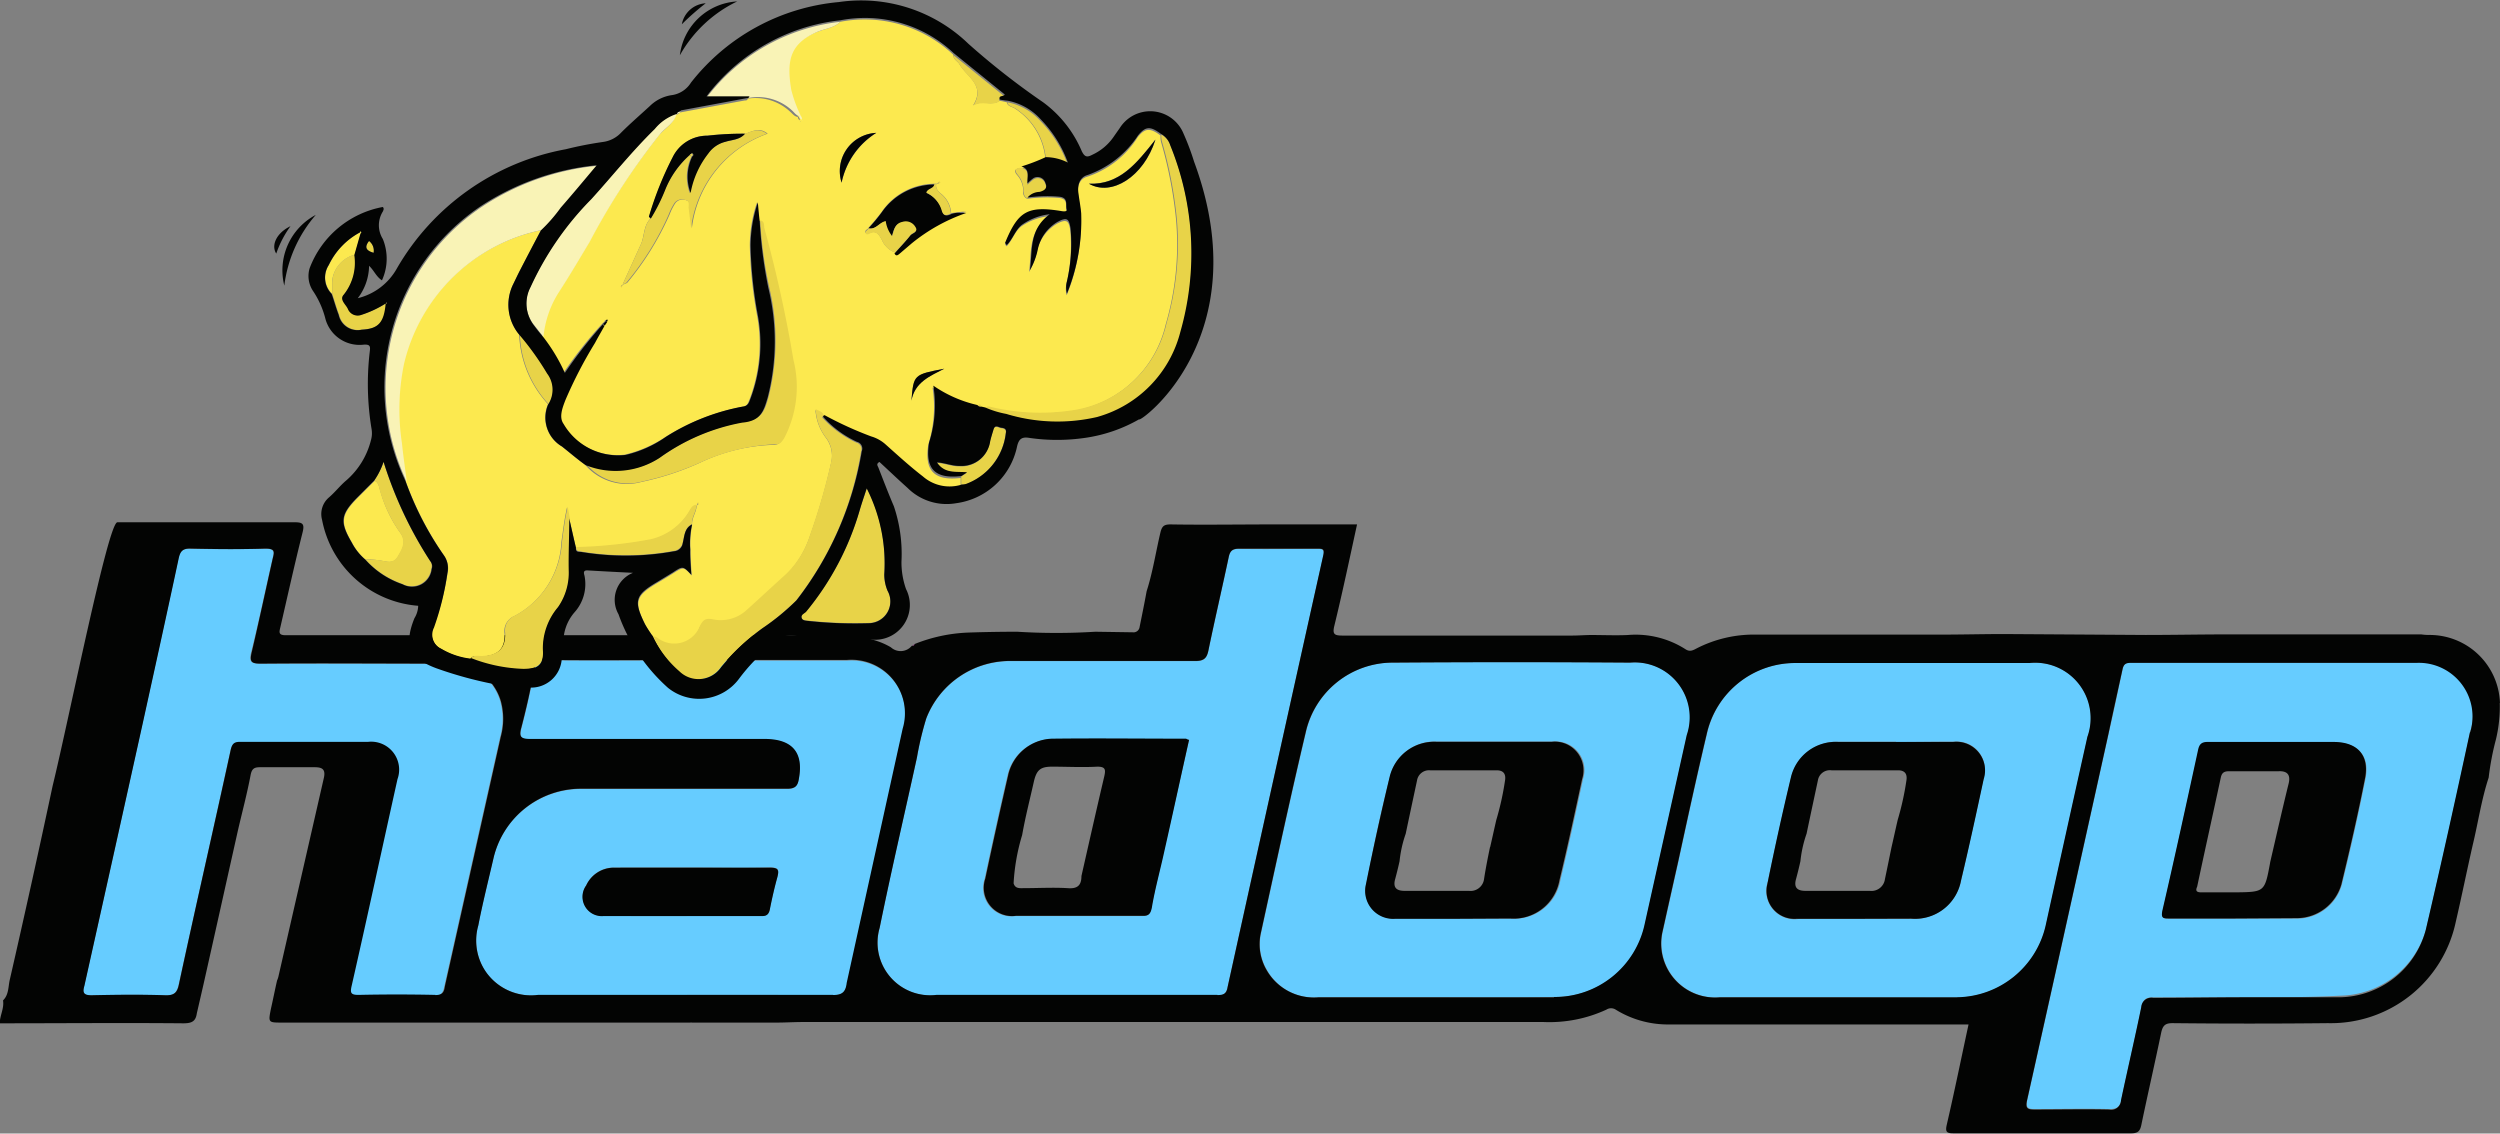 <svg id="Hadoop" xmlns="http://www.w3.org/2000/svg" width="61.755" height="28" viewBox="0 0 61.755 28">
  <rect x="0" y="0" width="61.755" height="28" fill="#808080" stroke="none"/>
  <g id="Layer_3" data-name="Layer 3" transform="translate(0 0)">
    <path id="Path_85622" data-name="Path 85622" d="M56.6,70.89h3.641a1.327,1.327,0,0,1,1.382,1.7q-.691,3.147-1.382,6.277c-.046.207-.12.292-.352.286-2.429-.014-4.859,0-7.291,0a1.409,1.409,0,0,1-1.3-.592,1.432,1.432,0,0,1-.173-1.126c.113-.553.246-1.105.373-1.651a2.227,2.227,0,0,1,2.165-1.725h5.094c.2,0,.253-.074.286-.23.12-.659-.159-.993-.838-.993H52.41c-.23,0-.274-.06-.214-.279.12-.461.23-.94.313-1.412.032-.193.113-.26.313-.26ZM56.431,76H54.487a.746.746,0,0,0-.691.44.478.478,0,0,0,.426.753c1.306.014,2.609,0,3.915,0a.168.168,0,0,0,.193-.166c.053-.267.113-.539.187-.8.053-.18.021-.23-.187-.23C57.7,76.016,57.062,76,56.431,76Z" transform="translate(-39.314 -54.57)" fill="#6cf"/>
    <path id="Path_85623" data-name="Path 85623" d="M222.878,79.352h-2.344c-.187,0-.253.053-.292.23-.159.771-.339,1.538-.5,2.3-.039.18-.106.23-.292.23-.613-.014-1.232,0-1.842,0-.18,0-.23-.032-.187-.23q1.009-4.523,2.01-9.048c.12-.525.23-1.052.345-1.584.028-.134.081-.173.214-.173h7.063a1.3,1.3,0,0,1,1.313,1.69q-.518,2.446-1.092,4.886a2.236,2.236,0,0,1-2.123,1.658C224.389,79.352,223.629,79.352,222.878,79.352Zm-.345-1.944h1.545a1.151,1.151,0,0,0,1.112-.838c.214-.873.412-1.743.585-2.623.113-.566-.193-.891-.771-.891h-3.088c-.159,0-.23.039-.267.2-.29,1.308-.583,2.641-.882,3.952-.046.193.021.2.173.2Z" transform="translate(-167.342 -54.716)" fill="#6cf"/>
    <path id="Path_85624" data-name="Path 85624" d="M99.062,69.906h-3.4a1.305,1.305,0,0,1-1.4-1.658c.279-1.4.613-2.809.921-4.207a7.573,7.573,0,0,1,.23-.965,2.22,2.22,0,0,1,2.123-1.419h4.52c.207,0,.286-.06.327-.26.159-.771.339-1.538.5-2.3.032-.159.088-.214.26-.214.64.014,1.278,0,1.923,0,.134,0,.187.014.152.173q-1.188,5.322-2.363,10.653c-.039.173-.106.207-.267.207C101.425,69.9,100.239,69.906,99.062,69.906ZM101.9,63.6a.742.742,0,0,0-.088-.021H98.494a1.151,1.151,0,0,0-1.078.921q-.29,1.257-.56,2.533a.7.7,0,0,0,.76.921h3.123c.159,0,.214-.053.23-.2.092-.461.207-.921.306-1.382.216-.921.421-1.845.629-2.77Z" transform="translate(-72.532 -45.325)" fill="#6cf"/>
    <path id="Path_85625" data-name="Path 85625" d="M139.51,79.332h-2.915a1.334,1.334,0,0,1-1.278-.672,1.244,1.244,0,0,1-.152-.891c.366-1.672.725-3.341,1.119-5.006a2.2,2.2,0,0,1,2.144-1.7q2.936-.021,5.865,0a1.357,1.357,0,0,1,1.4,1.792l-1.039,4.668a2.257,2.257,0,0,1-2.236,1.8C141.44,79.344,140.475,79.332,139.51,79.332Zm.447-1.944h1.382a1.151,1.151,0,0,0,1.225-.951c.2-.831.38-1.665.56-2.5a.709.709,0,0,0-.753-.921h-2.853a1.133,1.133,0,0,0-1.165.866c-.23.88-.412,1.764-.585,2.65a.691.691,0,0,0,.725.852Z" transform="translate(-104.019 -54.697)" fill="#6cf"/>
    <path id="Path_85626" data-name="Path 85626" d="M182.584,79.381h-2.915a1.335,1.335,0,0,1-1.412-1.637c.127-.566.253-1.131.38-1.7.23-1.059.461-2.123.712-3.182a2.229,2.229,0,0,1,2.211-1.739h5.757a1.37,1.37,0,0,1,1.432,1.824q-.518,2.335-1.032,4.668a2.282,2.282,0,0,1-2.178,1.771C184.546,79.393,183.567,79.381,182.584,79.381Zm1.432-6.312H182.6a1.163,1.163,0,0,0-1.186.921c-.2.838-.387,1.679-.566,2.533a.7.7,0,0,0,.778.921h2.842a1.177,1.177,0,0,0,1.151-.921c.193-.859.387-1.718.566-2.577a.691.691,0,0,0-.712-.88c-.479,0-.972.009-1.458.009Z" transform="translate(-137.18 -54.746)" fill="#6cf"/>
    <path id="Path_85627" data-name="Path 85627" d="M14.4,63.654H12.8c-.14,0-.193.039-.23.187-.421,1.93-.859,3.855-1.28,5.785-.046.2-.106.286-.334.279-.606-.021-1.211-.014-1.824,0-.193,0-.23-.06-.18-.23.486-2.158.965-4.306,1.437-6.464.3-1.366.6-2.722.891-4.087.039-.187.1-.26.3-.253.613.014,1.232.014,1.842,0,.23,0,.23.067.187.23-.18.778-.339,1.557-.532,2.33-.06.23,0,.279.23.279h4.541a1.3,1.3,0,0,1,1.382.921,1.665,1.665,0,0,1,0,.887l-1.382,6.171c-.032.159-.088.23-.253.23-.633,0-1.264-.014-1.9,0-.193,0-.207-.053-.166-.23q.569-2.547,1.131-5.105a.691.691,0,0,0-.725-.921Z" transform="translate(-6.874 -45.316)" fill="#6cf"/>
    <path id="Path_85628" data-name="Path 85628" d="M65.212,93.09h1.9c.207,0,.23.053.187.23-.074.267-.134.532-.187.8-.028.113-.067.166-.193.166H63a.477.477,0,0,1-.426-.755.753.753,0,0,1,.691-.44Z" transform="translate(-48.095 -71.657)" fill="#030403"/>
    <path id="Path_85629" data-name="Path 85629" d="M233.7,83.969h-1.6c-.152,0-.214,0-.173-.2.306-1.317.592-2.637.88-3.961.032-.159.1-.207.267-.2h3.088c.58,0,.88.327.771.891-.173.88-.373,1.75-.585,2.623a1.151,1.151,0,0,1-1.112.838Zm.887-1.382c.152-.652.3-1.313.461-1.964.046-.207-.039-.3-.246-.292h-1.225c-.12,0-.18.032-.207.152-.193.9-.394,1.8-.585,2.7-.053.113,0,.14.106.14h.845c.718-.009.718-.009.852-.735Z" transform="translate(-178.511 -61.28)" fill="#030403"/>
    <path id="Path_85630" data-name="Path 85630" d="M110.644,79.269c-.207.921-.405,1.842-.613,2.763-.1.461-.23.921-.306,1.382-.032.152-.081.207-.23.2h-3.123a.7.7,0,0,1-.76-.921q.269-1.268.56-2.533a1.151,1.151,0,0,1,1.078-.921c1.105-.014,2.211,0,3.323,0A.15.15,0,0,0,110.644,79.269Zm-4.334,3.542c.039.14.159.12.26.12.359,0,.712-.021,1.071,0,.246.021.345-.067.345-.3.187-.824.373-1.651.566-2.471.032-.152.032-.23-.173-.23-.373.021-.746,0-1.119,0-.286,0-.38.081-.447.359-.1.447-.214.887-.292,1.331A5.037,5.037,0,0,0,106.31,82.811Z" transform="translate(-81.272 -60.992)" fill="#030403"/>
    <path id="Path_85631" data-name="Path 85631" d="M148.651,83.972H147.18a.691.691,0,0,1-.725-.852q.269-1.33.585-2.651A1.133,1.133,0,0,1,148.2,79.6h2.842a.709.709,0,0,1,.753.921c-.18.831-.359,1.672-.56,2.5a1.151,1.151,0,0,1-1.22.944Zm.873-1.771c.053-.23.1-.447.152-.672a6.949,6.949,0,0,0,.214-.965c.028-.159-.028-.26-.207-.26h-1.644a.3.3,0,0,0-.322.253c-.092.433-.187.873-.279,1.313a2.951,2.951,0,0,0-.152.679c-.032.147-.067.286-.106.433-.06.207.014.3.23.3H149a.336.336,0,0,0,.373-.292c.041-.267.094-.532.147-.788Z" transform="translate(-112.714 -61.276)" fill="#030403"/>
    <path id="Path_85632" data-name="Path 85632" d="M191.711,83.972H190.24a.691.691,0,0,1-.725-.852q.269-1.33.585-2.651a1.133,1.133,0,0,1,1.165-.866h2.842a.709.709,0,0,1,.753.921c-.18.831-.359,1.672-.56,2.5a1.151,1.151,0,0,1-1.234.944Zm.873-1.771c.053-.23.1-.447.152-.672a6.948,6.948,0,0,0,.214-.965c.028-.159-.028-.26-.207-.26H191.1a.3.3,0,0,0-.336.253c-.092.433-.187.873-.279,1.313a2.953,2.953,0,0,0-.152.679c-.032.147-.067.286-.106.433-.06.207.014.3.23.3h1.591a.336.336,0,0,0,.373-.292C192.478,82.722,192.531,82.457,192.584,82.2Z" transform="translate(-145.859 -61.276)" fill="#030403"/>
    <path id="Path_85633" data-name="Path 85633" d="M19.243,62.593a1.314,1.314,0,0,0-1.382-.921H13.321c-.23,0-.292-.032-.23-.279.187-.771.352-1.557.532-2.33.039-.173.032-.246-.187-.23-.613.021-1.232.014-1.842,0-.2,0-.26.067-.3.253C11,60.452,10.7,61.808,10.4,63.174q-.725,3.24-1.455,6.468c-.039.173-.014.23.18.23.606-.014,1.211-.021,1.824,0,.23,0,.292-.081.334-.279.426-1.927.87-3.853,1.3-5.782.032-.147.088-.187.23-.187h3.162a.691.691,0,0,1,.725.921c-.382,1.693-.751,3.4-1.135,5.1-.039.173-.028.23.166.23q.949-.021,1.9,0c.166,0,.23-.06.253-.23q.679-3.086,1.382-6.171A1.665,1.665,0,0,0,19.243,62.593Z" transform="translate(-6.875 -45.287)" fill="none"/>
    <path id="Path_85634" data-name="Path 85634" d="M144.259,71.115q-2.936-.021-5.865,0a2.206,2.206,0,0,0-2.144,1.7c-.394,1.665-.753,3.334-1.119,5.006a1.276,1.276,0,0,0,.152.891,1.359,1.359,0,0,0,1.278.672h5.819a2.275,2.275,0,0,0,2.236-1.8l1.039-4.668A1.36,1.36,0,0,0,144.259,71.115Z" transform="translate(-103.995 -54.735)" fill="none"/>
    <path id="Path_85635" data-name="Path 85635" d="M188.724,72.973a1.374,1.374,0,0,0-1.432-1.824h-5.757a2.241,2.241,0,0,0-2.211,1.739c-.258,1.057-.488,2.123-.718,3.18-.127.566-.253,1.131-.38,1.7a1.332,1.332,0,0,0,1.412,1.637c.986.007,1.95,0,2.922,0H185.5a2.277,2.277,0,0,0,2.19-1.771C188.047,76.082,188.376,74.525,188.724,72.973Z" transform="translate(-137.155 -54.769)" fill="none"/>
    <path id="Path_85636" data-name="Path 85636" d="M227.047,71.209c-2.356-.014-4.707,0-7.063,0-.134,0-.187.032-.214.173-.106.525-.23,1.052-.345,1.584q-1,4.523-2.01,9.048c-.039.193,0,.23.187.23.613,0,1.232-.014,1.842,0a.242.242,0,0,0,.292-.23c.159-.771.339-1.538.5-2.3a.249.249,0,0,1,.292-.23c.778,0,1.557-.014,2.344-.014h2.271a2.236,2.236,0,0,0,2.123-1.658c.38-1.623.739-3.256,1.092-4.887A1.309,1.309,0,0,0,227.047,71.209Z" transform="translate(-167.338 -54.811)" fill="none"/>
    <path id="Path_85637" data-name="Path 85637" d="M60.275,70.89h-7.4c-.2,0-.274.067-.313.26-.076.456-.193.937-.306,1.4-.06.23-.028.279.214.279h5.791c.679,0,.958.334.838.992-.028.173-.088.246-.286.246-1.7-.014-3.394,0-5.094,0A2.22,2.22,0,0,0,51.555,75.8c-.127.553-.267,1.1-.373,1.651a1.352,1.352,0,0,0,1.471,1.718h7.291c.23,0,.313-.081.352-.286q.691-3.147,1.382-6.277A1.349,1.349,0,0,0,60.275,70.89Z" transform="translate(-39.359 -54.57)" fill="none"/>
    <path id="Path_85638" data-name="Path 85638" d="M105.1,58.855h-1.923c-.166,0-.23.053-.26.214-.159.771-.339,1.538-.5,2.3-.039.2-.12.26-.327.26-1.5-.014-3.01,0-4.52,0a2.218,2.218,0,0,0-2.123,1.419,7.865,7.865,0,0,0-.23.965c-.313,1.4-.64,2.8-.921,4.207a1.3,1.3,0,0,0,1.4,1.658h6.943c.152,0,.23-.032.267-.207q1.156-5.315,2.349-10.646C105.289,58.862,105.236,58.849,105.1,58.855Z" transform="translate(-72.548 -45.305)" fill="none"/>
    <path id="Path_85639" data-name="Path 85639" d="M61.754,60.5a1.738,1.738,0,0,0-1.771-1.683,1.513,1.513,0,0,1-.173-.014H54.995c-.666,0-1.324.014-1.99.014l-3.5-.023c-.514,0-1.032.014-1.545.014H43.377a3.1,3.1,0,0,0-1.467.341c-.088.046-.166.092-.274.021a2.284,2.284,0,0,0-1.425-.352c-.3.014-.6,0-.9,0-.159,0-.313.014-.472.014H33.162c-.2,0-.253-.032-.2-.246.2-.82.373-1.644.56-2.5H31.449c-.845,0-1.69.014-2.533,0-.159,0-.214.039-.253.207-.113.479-.187.972-.339,1.444-.053.292-.113.585-.173.88a.152.152,0,0,1-.173.134l-.921-.014a15.569,15.569,0,0,1-1.93,0q-.61,0-1.218.021a3.938,3.938,0,0,0-1.324.286c0,.032-.028.039-.06.039a.357.357,0,0,1-.518.039,1.693,1.693,0,0,0-.334-.152,2.946,2.946,0,0,0-1.151-.147H7.053c-.187,0-.152-.088-.127-.2.18-.778.352-1.557.546-2.33.06-.23,0-.26-.207-.26H2.9c-.23,0-1.2,4.88-1.6,6.512q-.511,2.4-1.059,4.792c-.039.166-.021.366-.166.507.032.2-.081.373-.081.566,1.511,0,3.024-.014,4.534,0,.207,0,.306-.046.334-.246l.159-.691c.286-1.271.566-2.533.852-3.809.106-.461.23-.921.32-1.4.032-.147.092-.18.23-.18H7.774c.187,0,.267.053.23.246L6.876,67.261a.523.523,0,0,1-.032.092c-.053.23-.1.472-.152.7-.067.339-.067.339.279.339H17.052a.085.085,0,0,1,.039,0h2.093c.214,0,.433-.014.645-.014h18.3a3.356,3.356,0,0,0,1.552-.306.212.212,0,0,1,.23,0,2.448,2.448,0,0,0,1.253.366h7.463c-.173.8-.345,1.644-.539,2.482-.039.173,0,.207.166.207h4.394c.159,0,.214-.053.246-.2.159-.765.334-1.524.493-2.291.039-.173.1-.23.279-.23,1.278.014,2.563.014,3.841,0a3.155,3.155,0,0,0,3.155-2.5c.147-.633.274-1.264.419-1.9.134-.553.214-1.119.394-1.665a6.753,6.753,0,0,1,.18-.946,3.454,3.454,0,0,0,.094-.9Zm-51,7.208q-.949-.021-1.9,0c-.193,0-.207-.053-.166-.23.385-1.693.753-3.4,1.131-5.1a.691.691,0,0,0-.725-.921H5.932c-.14,0-.193.039-.23.187-.421,1.939-.866,3.864-1.28,5.794-.039.2-.106.286-.334.279-.613-.021-1.218-.014-1.824,0-.193,0-.23-.06-.18-.23q.718-3.224,1.437-6.464c.3-1.366.6-2.722.891-4.087.039-.187.1-.26.3-.253.613.014,1.232.021,1.842,0,.23,0,.23.067.187.23-.175.781-.343,1.566-.523,2.333-.06.246,0,.279.23.279,1.511-.014,3.028,0,4.541,0a1.3,1.3,0,0,1,1.382.921,1.665,1.665,0,0,1,0,.884L10.989,67.5C10.97,67.652,10.917,67.712,10.752,67.712Zm9.826,0H13.287a1.352,1.352,0,0,1-1.471-1.718c.106-.553.246-1.1.373-1.651a2.22,2.22,0,0,1,2.165-1.725h5.094c.2,0,.26-.074.286-.246.12-.649-.159-.983-.85-.983H13.091c-.23,0-.274-.06-.214-.279.12-.461.23-.94.313-1.412.039-.193.113-.26.313-.26,1.257.014,2.51,0,3.767,0h3.645a1.322,1.322,0,0,1,1.382,1.7q-.691,3.136-1.382,6.277c-.025.221-.106.3-.339.3Zm9.494,0H23.129a1.3,1.3,0,0,1-1.4-1.658c.286-1.4.613-2.8.921-4.207a7.865,7.865,0,0,1,.23-.965,2.218,2.218,0,0,1,2.123-1.419h4.52c.207,0,.286-.06.327-.26.159-.771.339-1.538.5-2.3.032-.159.092-.214.26-.214h1.923c.14,0,.193,0,.152.173Q31.5,62.181,30.325,67.512C30.3,67.68,30.224,67.712,30.072,67.712Zm8.315.06H32.568A1.346,1.346,0,0,1,31.29,67.1a1.276,1.276,0,0,1-.152-.891c.366-1.672.725-3.341,1.119-5.006A2.206,2.206,0,0,1,34.4,59.5q2.936-.021,5.865,0a1.357,1.357,0,0,1,1.4,1.792l-1.039,4.668a2.275,2.275,0,0,1-2.241,1.8Zm9.96,0H42.482a1.332,1.332,0,0,1-1.412-1.637c.127-.573.253-1.138.38-1.7.23-1.059.461-2.123.712-3.182a2.241,2.241,0,0,1,2.211-1.739h5.757a1.37,1.37,0,0,1,1.432,1.824Q51.043,63.661,50.53,66a2.277,2.277,0,0,1-2.185,1.766ZM61.012,61.22c-.352,1.63-.712,3.263-1.092,4.887a2.236,2.236,0,0,1-2.121,1.66H55.529c-.76,0-1.564.014-2.344.014a.249.249,0,0,0-.292.23c-.159.771-.338,1.538-.5,2.3a.242.242,0,0,1-.292.23c-.613-.014-1.232,0-1.842,0-.18,0-.23-.032-.187-.23q1.009-4.523,2.01-9.048c.113-.532.23-1.059.345-1.584.028-.14.081-.173.214-.173H59.7a1.327,1.327,0,0,1,1.319,1.713Z" transform="translate(0 -43.132)" fill="#030403"/>
    <path id="Path_85640" data-name="Path 85640" d="M30.394,24.818a1.55,1.55,0,0,1,.778-1.748A3.275,3.275,0,0,0,30.394,24.818Z" transform="translate(-23.371 -17.762)" fill="#030403"/>
    <path id="Path_85641" data-name="Path 85641" d="M72.93,1.5A1.514,1.514,0,0,1,74.346.17,3.224,3.224,0,0,0,72.93,1.5Z" transform="translate(-56.136 -0.135)" fill="#030403"/>
    <path id="Path_85642" data-name="Path 85642" d="M73.14.888a.636.636,0,0,1,.59-.518,6.217,6.217,0,0,0-.59.518Z" transform="translate(-56.297 -0.289)" fill="#030403"/>
    <path id="Path_85643" data-name="Path 85643" d="M29.819,24.28a2.547,2.547,0,0,0-.352.677C29.335,24.752,29.473,24.446,29.819,24.28Z" transform="translate(-22.643 -18.693)" fill="#030403"/>
    <path id="Path_85644" data-name="Path 85644" d="M97.92,69.1a.046.046,0,0,1-.06.039A.313.313,0,0,0,97.92,69.1Z" transform="translate(-75.325 -53.192)" fill="#882a7a"/>
    <path id="Path_85645" data-name="Path 85645" d="M53.658,2.157a3.189,3.189,0,0,1,2.791.811c0,.12.106.159.152.23.173.313.659.518.339,1.022.212-.145.461.028.652-.113a1.683,1.683,0,0,1,.182.039c.021.1.12.106.187.145a1.665,1.665,0,0,1,.765,1.255,3.411,3.411,0,0,1-.6.23c-.14,0-.2.053-.092.173a.6.6,0,0,1,.145.4.166.166,0,0,0,.1.18,3.5,3.5,0,0,1,.79-.021c.23.028.145.2.18.318.014.053-.074.046-.12.039-.843-.14-1.075,0-1.4.778,0,0,0,.014.039.06.145-.152.2-.373.373-.5a1.508,1.508,0,0,1,.67-.246c-.525.385-.419.921-.49,1.382a1.564,1.564,0,0,0,.2-.532,1.052,1.052,0,0,1,.5-.668c.23-.113.279-.074.318.159a4.12,4.12,0,0,1-.087,1.308.58.58,0,0,0,0,.306,4.767,4.767,0,0,0,.352-1.98c-.014-.166-.046-.325-.067-.49-.028-.212.021-.405.23-.461a2.342,2.342,0,0,0,1.241-.976c.187-.23.306-.23.564-.039a.479.479,0,0,0,.021.193,10.64,10.64,0,0,1,.359,1.868,7,7,0,0,1-.253,2.6,2.807,2.807,0,0,1-2.266,2.139,5.547,5.547,0,0,1-2.04-.067c-.067-.014-.127-.046-.173.032l-.092-.021c-.014-.067-.032-.113-.1-.039a3.18,3.18,0,0,1-1.089-.479,3.12,3.12,0,0,1-.106,1.409c-.1.652.152.9.8.824v.2a.981.981,0,0,1-.956-.193c-.318-.246-.624-.525-.921-.79a.889.889,0,0,0-.359-.2,8.145,8.145,0,0,1-1.151-.525c-.021-.106-.113-.113-.2-.166a1.283,1.283,0,0,0,.265.691.746.746,0,0,1,.127.592,14.808,14.808,0,0,1-.532,1.842,2.508,2.508,0,0,1-.592.963c-.325.292-.645.592-.969.884a.921.921,0,0,1-.843.23c-.187-.032-.23.028-.313.166a.672.672,0,0,1-1.057.286.765.765,0,0,0-.1-.058c-.06-.1-.134-.187-.187-.292-.286-.578-.246-.718.306-1.043q.189-.111.378-.23c.26-.166.26-.166.461.053-.014-.23-.032-.426-.028-.624A2.425,2.425,0,0,1,50,14.587c-.014-.173.106-.313.113-.479.021-.021.067-.028.021-.067a.357.357,0,0,1-.021.067c-.088,0-.127.067-.166.127a1.476,1.476,0,0,1-.976.723,11.452,11.452,0,0,1-1.842.193c-.053-.23-.106-.479-.166-.723-.021-.092-.032-.187-.053-.279-.067.292-.1.578-.14.857a2.183,2.183,0,0,1-1.151,1.826.4.4,0,0,0-.253.438c.014.373-.159.539-.539.564-.1,0-.23-.039-.306.053a1.875,1.875,0,0,1-.723-.246.391.391,0,0,1-.187-.532,6.894,6.894,0,0,0,.348-1.329.541.541,0,0,0-.087-.438,8.059,8.059,0,0,1-.944-1.826c-.039-.318-.088-.638-.12-.956a5.757,5.757,0,0,1,.058-1.967,4.419,4.419,0,0,1,3.4-3.288c-.173.325-.339.652-.511.976-.06.12-.113.23-.173.352a1.151,1.151,0,0,0,.145,1.248,2.683,2.683,0,0,0,.712,1.72.826.826,0,0,0,.339,1.043c.193.152.378.313.585.461a1.35,1.35,0,0,0,1.382.419,6.908,6.908,0,0,0,1.455-.479,4.511,4.511,0,0,1,1.815-.438c.12,0,.166-.06.23-.152a2.7,2.7,0,0,0,.23-1.927,30.258,30.258,0,0,0-.718-3.254c-.021-.067.014-.18-.106-.2-.014-.152-.028-.306-.046-.461a3.326,3.326,0,0,0-.18,1.075,10.613,10.613,0,0,0,.18,1.727,3.856,3.856,0,0,1-.18,2.052c-.039.088-.053.187-.187.2a5.466,5.466,0,0,0-1.907.751,3.026,3.026,0,0,1-1,.431,1.572,1.572,0,0,1-1.534-.765c-.127-.173-.028-.405.046-.592a9.442,9.442,0,0,1,.73-1.409c.081-.14.152-.272.23-.412l.06-.088.021-.053c-.028-.014-.039,0-.046.028a.757.757,0,0,0-.074.074,10.344,10.344,0,0,0-.944,1.2,3.933,3.933,0,0,0-.525-.877,2.372,2.372,0,0,1,.373-1.089c.281-.41.511-.827.771-1.246A16.83,16.83,0,0,1,49.2,4.934c.14-.152.345-.26.391-.49h0a.09.09,0,0,0,.1-.046L51.3,4.1c.032,0,.067,0,.074-.046a1.257,1.257,0,0,1,1.057.332c.053.046.1.113.18.12a.113.113,0,0,0,.06.092v.021a.021.021,0,0,1,.014,0,.092.092,0,0,0-.028-.021.111.111,0,0,0-.039-.106,4.439,4.439,0,0,1-.23-.631c-.12-.723-.032-1.135.631-1.428C53.271,2.323,53.5,2.316,53.658,2.157Zm2.39,4H56a1.591,1.591,0,0,0-1.315.691,4.629,4.629,0,0,1-.325.391c-.014.046-.092.053-.081.113a.055.055,0,0,0,.081.032c.193-.1.26.032.332.166a.553.553,0,0,0,.315.3c.032.092.088.046.134,0l.279-.246a4.145,4.145,0,0,1,1.349-.751.562.562,0,0,0-.14,0l-.23.028a.665.665,0,0,0-.23-.461c-.081-.067-.159-.134-.14-.253a.334.334,0,0,0,.088-.032L56.1,6.109Zm-7.074.857c-.173.173-.152.419-.23.617l-.461,1.016c-.021.021-.067.028-.021.067a.356.356,0,0,1,.021-.067A.29.29,0,0,0,48.4,8.6a7.185,7.185,0,0,0,1.043-1.681,1.447,1.447,0,0,1,.145-.286.23.23,0,0,1,.272-.067c.1.028.067.12.074.187l.06.5a2.833,2.833,0,0,1,1.872-2.333c-.2-.166-.373-.06-.546,0a8.751,8.751,0,0,0-.937.046.965.965,0,0,0-.857.532,8.386,8.386,0,0,0-.585,1.462C48.928,6.979,48.96,7.007,48.974,7.018Zm12.47-1.95c-.461.585-.884,1.117-1.642,1.089C60.352,6.482,61.156,5.989,61.444,5.068ZM54.549,4.9a.944.944,0,0,0-.857,1.23,1.937,1.937,0,0,1,.857-1.23Zm.868,6.616c.088-.461.461-.61.811-.79C55.47,10.878,55.47,10.878,55.417,11.516Z" transform="translate(-32.903 -1.618)" fill="#fce94f"/>
    <path id="Path_85646" data-name="Path 85646" d="M45.262,19.364a4.411,4.411,0,0,0-3.4,3.3,5.584,5.584,0,0,0-.053,1.967c.032.318.081.638.12.956a5.4,5.4,0,0,1,1.842-6.789,6.267,6.267,0,0,1,2.876-1.022c-.318.378-.6.718-.891,1.05A4.346,4.346,0,0,1,45.262,19.364Z" transform="translate(-31.88 -13.682)" fill="#f9f3b6"/>
    <path id="Path_85647" data-name="Path 85647" d="M70,49.513a.564.564,0,0,1,.113.039.679.679,0,0,0,1.057-.286c.074-.14.127-.2.313-.166a.942.942,0,0,0,.843-.23c.325-.292.645-.592.969-.884a2.275,2.275,0,0,0,.592-.963,16.052,16.052,0,0,0,.532-1.842.707.707,0,0,0-.129-.56,1.234,1.234,0,0,1-.26-.712c.092.053.18.06.2.166-.067.032-.028.053,0,.081a2.667,2.667,0,0,0,.8.578.17.17,0,0,1,.12.23,8.059,8.059,0,0,1-1.612,3.684,6.114,6.114,0,0,1-.843.691,5.185,5.185,0,0,0-1.022.963.691.691,0,0,1-1.029.1A2.8,2.8,0,0,1,70,49.513Z" transform="translate(-53.881 -33.803)" fill="#e8d348"/>
    <path id="Path_85648" data-name="Path 85648" d="M67.2,23.65c.12.021.088.134.106.2a32.352,32.352,0,0,1,.718,3.254,2.725,2.725,0,0,1-.23,1.927c-.06.092-.1.159-.23.152a4.973,4.973,0,0,0-1.815.438,7.175,7.175,0,0,1-1.455.479,1.342,1.342,0,0,1-1.382-.419,1.985,1.985,0,0,0,1.826-.18,5.093,5.093,0,0,1,2.04-.87c.461-.039.539-.286.631-.624a5.667,5.667,0,0,0,.014-2.71A10.451,10.451,0,0,1,67.2,23.65Z" transform="translate(-48.423 -18.208)" fill="#e8d348"/>
    <path id="Path_85649" data-name="Path 85649" d="M87.581,52.38a4.1,4.1,0,0,1,.426,2.125.96.96,0,0,0,.081.405.536.536,0,0,1-.461.8,10.849,10.849,0,0,1-1.469-.053c-.067,0-.166,0-.193-.081s.074-.1.113-.152A6.942,6.942,0,0,0,87.406,52.9C87.463,52.718,87.523,52.546,87.581,52.38Z" transform="translate(-66.165 -40.322)" fill="#e8d348"/>
    <path id="Path_85650" data-name="Path 85650" d="M105.68,21.233c.046-.081.106-.046.173-.032a5.276,5.276,0,0,0,2.04.067,2.8,2.8,0,0,0,2.266-2.139,7,7,0,0,0,.253-2.6,10.642,10.642,0,0,0-.359-1.868.479.479,0,0,1-.021-.193.479.479,0,0,1,.23.279,7.118,7.118,0,0,1,.253,4.606,2.928,2.928,0,0,1-2.052,2.112,4.414,4.414,0,0,1-2.25-.081A2.072,2.072,0,0,1,105.68,21.233Z" transform="translate(-81.344 -11.142)" fill="#e8d348"/>
    <path id="Path_85651" data-name="Path 85651" d="M60.178,12.17c-.046.23-.253.339-.391.49a16.883,16.883,0,0,0-1.762,2.694c-.253.419-.5.843-.765,1.248a2.48,2.48,0,0,0-.373,1.089c-.081-.092-.152-.193-.23-.286a.877.877,0,0,1-.092-.956,7.565,7.565,0,0,1,1.5-2.172c.525-.578,1.009-1.188,1.568-1.734A1.2,1.2,0,0,1,60.178,12.17Z" transform="translate(-43.462 -9.372)" fill="#f9f3b6"/>
    <path id="Path_85652" data-name="Path 85652" d="M79.092,2.36c-.159.159-.385.166-.578.253-.663.292-.751.7-.631,1.428a3.394,3.394,0,0,0,.23.631l-.014.014c-.081,0-.127-.067-.18-.12a1.243,1.243,0,0,0-1.057-.332H75.79A4.81,4.81,0,0,1,79.092,2.36Z" transform="translate(-58.337 -1.821)" fill="#f9f3b6"/>
    <path id="Path_85653" data-name="Path 85653" d="M50.52,58.117c.088-.092.2-.039.306-.053.378-.028.55-.193.539-.564a.4.4,0,0,1,.253-.438,2.211,2.211,0,0,0,1.151-1.826c.039-.286.074-.571.14-.857.021.092.032.187.053.279,0,.426-.021.843-.014,1.269a1.478,1.478,0,0,1-.265.921,1.633,1.633,0,0,0-.373,1.05c.021.373-.127.486-.5.486A3.892,3.892,0,0,1,50.52,58.117Z" transform="translate(-38.886 -41.862)" fill="#e8d348"/>
    <path id="Path_85654" data-name="Path 85654" d="M37.432,53.538a1.343,1.343,0,0,1-.332-.419c-.3-.511-.272-.691.14-1.11l.419-.419c.106.046.106.159.14.253a3.224,3.224,0,0,0,.486,1.022c.18.23.06.419-.053.606s-.279.113-.444.088a1.589,1.589,0,0,0-.357-.021Z" transform="translate(-28.403 -39.714)" fill="#fce94f"/>
    <path id="Path_85655" data-name="Path 85655" d="M39.21,51.976a3,3,0,0,1,.345.014c.166.028.339.092.444-.088s.23-.366.053-.606a3.454,3.454,0,0,1-.486-1.022c-.028-.088-.028-.2-.14-.253a1.832,1.832,0,0,0,.23-.461,9.757,9.757,0,0,0,1.151,2.45.2.2,0,0,1,.028.187.488.488,0,0,1-.718.378A2.208,2.208,0,0,1,39.21,51.976Z" transform="translate(-30.181 -38.152)" fill="#e8d348"/>
    <path id="Path_85656" data-name="Path 85656" d="M61.8,55.205a11.452,11.452,0,0,0,1.842-.193,1.5,1.5,0,0,0,.967-.725c.039-.067.081-.127.166-.127h0c0,.166-.127.306-.113.479-.187.092-.187.292-.23.461a.253.253,0,0,1-.212.2,6.69,6.69,0,0,1-2.273.021C61.884,55.3,61.792,55.33,61.8,55.205Z" transform="translate(-47.568 -41.692)" fill="#e8d348"/>
    <path id="Path_85657" data-name="Path 85657" d="M36.19,27.34a1.267,1.267,0,0,1-.26.976c-.12.127.06.246.106.366a.249.249,0,0,0,.313.14,2.434,2.434,0,0,0,.624-.292h0c-.046.49-.187.638-.606.659a.474.474,0,0,1-.564-.366c-.067-.166-.113-.345-.173-.518v-.272A.735.735,0,0,1,36.19,27.34Z" transform="translate(-27.425 -21.048)" fill="#e8d348"/>
    <path id="Path_85658" data-name="Path 85658" d="M101.093,47.232v-.2l.14-.092c-.272-.028-.557.046-.744-.246.2.014.378.092.564.088a.714.714,0,0,0,.751-.61c.021-.1.053-.193.081-.286.032-.14.127-.053.2-.046s.127.039.106.127a1.538,1.538,0,0,1-.99,1.262A.926.926,0,0,1,101.093,47.232Z" transform="translate(-77.349 -35.262)" fill="#e8d348"/>
    <path id="Path_85659" data-name="Path 85659" d="M56.462,37.63a2.668,2.668,0,0,1-.712-1.72,7.688,7.688,0,0,1,.691.963A.67.67,0,0,1,56.462,37.63Z" transform="translate(-42.908 -27.645)" fill="#e8d348"/>
    <path id="Path_85660" data-name="Path 85660" d="M109.011,12.39a1.653,1.653,0,0,0-.765-1.255c-.067-.039-.166-.046-.187-.145a1.462,1.462,0,0,1,.817.461,2.994,2.994,0,0,1,.67,1.068A1.117,1.117,0,0,0,109.011,12.39Z" transform="translate(-83.176 -8.463)" fill="#e8d348"/>
    <path id="Path_85661" data-name="Path 85661" d="M103.411,7.06c-.2.14-.438-.028-.652.113.318-.5-.166-.7-.339-1.022-.046-.081-.159-.127-.152-.23l1.262,1.022C103.512,6.993,103.358,6.947,103.411,7.06Z" transform="translate(-78.718 -4.561)" fill="#e8d348"/>
    <path id="Path_85662" data-name="Path 85662" d="M35.616,25.47a.751.751,0,0,0-.564.691v.272a.564.564,0,0,1-.074-.712,1.766,1.766,0,0,1,.778-.811l.021.021C35.715,25.117,35.662,25.3,35.616,25.47Z" transform="translate(-26.851 -19.178)" fill="#fce94f"/>
    <path id="Path_85663" data-name="Path 85663" d="M109.244,18.771c-.088-.028-.092-.1-.1-.18a.613.613,0,0,0-.145-.4c-.1-.12-.046-.173.092-.173.23.06.134.26.152.419a.868.868,0,0,1,.152-.134.191.191,0,0,1,.286.113c.053.127,0,.193-.14.23A.389.389,0,0,0,109.244,18.771Z" transform="translate(-83.86 -13.874)" fill="#e8d348"/>
    <path id="Path_85664" data-name="Path 85664" d="M39.474,26.162c-.159-.046-.253-.12-.113-.292A.3.3,0,0,1,39.474,26.162Z" transform="translate(-30.244 -19.917)" fill="#e8d348"/>
    <path id="Path_85665" data-name="Path 85665" d="M104.84,43.424c.067-.074.088-.028.1.039A.1.1,0,0,1,104.84,43.424Z" transform="translate(-80.698 -33.4)" fill="#e8d348"/>
    <path id="Path_85666" data-name="Path 85666" d="M72.669,12a.1.1,0,0,1-.1.046C72.588,12,72.634,12,72.669,12Z" transform="translate(-55.859 -9.241)" fill="#f9f3b6"/>
    <path id="Path_85667" data-name="Path 85667" d="M38.64,24.846c0-.021,0-.039.032-.028a.205.205,0,0,0-.014.046Z" transform="translate(-29.742 -19.104)" fill="#fce94f"/>
    <path id="Path_85668" data-name="Path 85668" d="M41.445,32.422c0-.014.021-.021.028-.032a.067.067,0,0,0,0,.021c-.014.028-.028.028-.032.014Z" transform="translate(-31.897 -24.935)" fill="#e8d348"/>
    <path id="Path_85669" data-name="Path 85669" d="M66.752,17.812l.461-1.016c.092-.2.067-.461.23-.617a5.354,5.354,0,0,0,.352-.7,2.347,2.347,0,0,1,.624-.884l.039.046a1.151,1.151,0,0,0-.039.9,2.218,2.218,0,0,1,.438-.976.746.746,0,0,1,.433-.292c.166-.046.359-.046.486-.2.173-.053.339-.159.546,0A2.846,2.846,0,0,0,68.449,16.4l-.06-.5c0-.067.028-.166-.074-.187a.23.23,0,0,0-.272.067,1.445,1.445,0,0,0-.145.286,6.971,6.971,0,0,1-1.043,1.681c-.021.032-.067.032-.106.053Z" transform="translate(-51.379 -10.769)" fill="#e8d348"/>
    <path id="Path_85670" data-name="Path 85670" d="M93.16,20.892a4.419,4.419,0,0,0,.325-.391A1.591,1.591,0,0,1,94.8,19.81c-.014.113-.159.1-.2.212a.691.691,0,0,1,.378.426c.039.159.12.14.23.092a.473.473,0,0,1,.23-.028h.14a4.408,4.408,0,0,0-1.349.751l-.292.249c-.039.032-.092.088-.134,0,.134-.145.265-.286.385-.438.046-.06.2-.074.113-.2a.267.267,0,0,0-.318-.12c-.187.039-.2.2-.253.352a.836.836,0,0,1-.159-.373C93.425,20.747,93.353,20.934,93.16,20.892Z" transform="translate(-71.707 -15.252)" fill="#030403"/>
    <path id="Path_85671" data-name="Path 85671" d="M72,14.36c-.127.152-.318.145-.486.2a.728.728,0,0,0-.421.29,2.218,2.218,0,0,0-.438.976,1.151,1.151,0,0,1,.039-.9c.028-.021.046-.046.014-.074s-.039.014-.06.021a2.275,2.275,0,0,0-.624.884,4.645,4.645,0,0,1-.352.7c-.014-.021-.046-.039-.046-.053a8.383,8.383,0,0,1,.585-1.462.94.94,0,0,1,.857-.532A7.415,7.415,0,0,1,72,14.36Z" transform="translate(-53.596 -11.057)" fill="#030403"/>
    <path id="Path_85672" data-name="Path 85672" d="M92.92,23.91c.18.039.265-.145.426-.18a.767.767,0,0,0,.159.373c.046-.152.067-.313.253-.352a.272.272,0,0,1,.318.12c.088.127-.067.145-.113.2-.12.152-.26.292-.385.438a.553.553,0,0,1-.318-.292c-.074-.134-.14-.272-.332-.166-.028.014-.074.014-.081-.032S92.906,23.956,92.92,23.91Z" transform="translate(-71.467 -18.27)" fill="#e8d348"/>
    <path id="Path_85673" data-name="Path 85673" d="M118.452,15c-.292.921-1.089,1.409-1.642,1.089C117.568,16.121,117.991,15.583,118.452,15Z" transform="translate(-89.911 -11.55)" fill="#030403"/>
    <path id="Path_85674" data-name="Path 85674" d="M91.025,14.27a1.9,1.9,0,0,0-.857,1.23A.946.946,0,0,1,91.025,14.27Z" transform="translate(-69.379 -10.988)" fill="#030403"/>
    <path id="Path_85675" data-name="Path 85675" d="M97.77,40.36c.053-.645.053-.645.811-.79C98.235,39.75,97.851,39.9,97.77,40.36Z" transform="translate(-75.256 -30.462)" fill="#030403"/>
    <path id="Path_85676" data-name="Path 85676" d="M99.968,20.49c-.106.046-.187.074-.23-.092a.7.7,0,0,0-.378-.426c.039-.113.187-.092.2-.212h.046c-.021.113.053.18.127.253A.665.665,0,0,1,99.968,20.49Z" transform="translate(-76.48 -15.214)" fill="#e8d348"/>
    <path id="Path_85677" data-name="Path 85677" d="M100.51,19.527a.627.627,0,0,1,.067-.067l.021.032a.745.745,0,0,1-.088.032Z" transform="translate(-77.365 -14.983)" fill="#e8d348"/>
    <path id="Path_85678" data-name="Path 85678" d="M66.625,30.57a.356.356,0,0,1-.021.067C66.558,30.6,66.6,30.591,66.625,30.57Z" transform="translate(-51.251 -23.534)" fill="#e8d348"/>
    <path id="Path_85679" data-name="Path 85679" d="M74.78,53.947a.356.356,0,0,1,.021-.067C74.84,53.919,74.8,53.926,74.78,53.947Z" transform="translate(-57.56 -41.477)" fill="#e8d348"/>
    <path id="Path_85680" data-name="Path 85680" d="M64.789,34.472l-.06.088-.039-.046a.758.758,0,0,0,.074-.074A.117.117,0,0,1,64.789,34.472Z" transform="translate(-49.793 -26.513)" fill="#030403"/>
    <path id="Path_85681" data-name="Path 85681" d="M85.761,12.4a.094.094,0,0,1,.039.106h0a.106.106,0,0,1-.06-.092A.1.1,0,0,0,85.761,12.4Z" transform="translate(-65.996 -9.549)" fill="#f9f3b6"/>
    <path id="Path_85682" data-name="Path 85682" d="M65,34.343c0-.028.021-.046.046-.028l-.021.053A.053.053,0,0,0,65,34.343Z" transform="translate(-50.032 -26.412)" fill="#030403"/>
    <path id="Path_85683" data-name="Path 85683" d="M86,12.86a.092.092,0,0,0,.028.021h-.014A.014.014,0,0,0,86,12.867Z" transform="translate(-66.196 -9.903)" fill="#f9f3b6"/>
    <path id="Path_85684" data-name="Path 85684" d="M74,16.507c.021,0,.053-.028.06-.021a.064.064,0,0,1-.014.074A.332.332,0,0,1,74,16.507Z" transform="translate(-56.959 -12.693)" fill="#e8d348"/>
    <path id="Path_85685" data-name="Path 85685" d="M87.437,52.883a7,7,0,0,1-1.329,2.533c-.039.046-.127.088-.113.152s.127.067.193.081a10.809,10.809,0,0,0,1.469.053.538.538,0,0,0,.461-.8,1.073,1.073,0,0,1-.081-.405A4.164,4.164,0,0,0,87.6,52.36C87.549,52.53,87.49,52.7,87.437,52.883Z" transform="translate(-66.191 -40.307)" fill="none"/>
    <path id="Path_85686" data-name="Path 85686" d="M37.863,49.61a2.458,2.458,0,0,1-.23.461l-.419.419c-.412.412-.438.6-.14,1.11a1.409,1.409,0,0,0,.338.426,2.149,2.149,0,0,0,.921.61.488.488,0,0,0,.718-.378.2.2,0,0,0-.028-.187A9.994,9.994,0,0,1,37.863,49.61Z" transform="translate(-28.383 -38.19)" fill="none"/>
    <path id="Path_85687" data-name="Path 85687" d="M60.735,5.067a.479.479,0,0,0-.23-.279c-.26-.193-.378-.2-.564.039A2.465,2.465,0,0,1,58.7,5.8a.365.365,0,0,0-.23.461c.021.166.053.325.067.49a4.875,4.875,0,0,1-.352,1.98.58.58,0,0,1,0-.306,4.12,4.12,0,0,0,.088-1.308c-.039-.23-.1-.279-.318-.159a1.036,1.036,0,0,0-.486.663,1.718,1.718,0,0,1-.2.532c.074-.461-.032-1,.49-1.382a1.478,1.478,0,0,0-.67.246c-.159.127-.23.345-.373.5-.032-.046-.039-.053-.039-.06.313-.783.55-.921,1.4-.778.046,0,.134.014.12-.039-.032-.113.039-.292-.18-.318a3.489,3.489,0,0,0-.79.021.41.41,0,0,1,.3-.14c.14-.028.2-.092.14-.23a.2.2,0,0,0-.286-.113A.869.869,0,0,0,57.223,6c-.021-.152.081-.352-.152-.419a4.588,4.588,0,0,0,.6-.23,1.207,1.207,0,0,1,.546.134,2.994,2.994,0,0,0-.67-1.068,1.462,1.462,0,0,0-.817-.461,1.682,1.682,0,0,1-.193-.028c-.046-.113.1-.067.12-.127L55.381,2.788a3.193,3.193,0,0,0-2.791-.811,4.81,4.81,0,0,0-3.314,1.874H50.34c-.014.039-.046.039-.074.046l-1.612.3c-.046.039-.092.032-.106.088A1.151,1.151,0,0,0,48,4.657c-.557.546-1.043,1.151-1.568,1.734a7.565,7.565,0,0,0-1.5,2.172.877.877,0,0,0,.092.956c.074.1.152.193.23.286a4.375,4.375,0,0,1,.52.882,11.111,11.111,0,0,1,.944-1.2l.039.046c-.074.14-.152.272-.23.412a10.868,10.868,0,0,0-.73,1.409c-.074.193-.166.426-.046.592a1.558,1.558,0,0,0,1.534.765,2.887,2.887,0,0,0,.99-.444,5.363,5.363,0,0,1,1.907-.751c.134-.014.152-.12.187-.2a3.867,3.867,0,0,0,.18-2.052,11.016,11.016,0,0,1-.18-1.727,3.454,3.454,0,0,1,.18-1.064c.014.152.028.306.046.461a11.4,11.4,0,0,0,.212,1.646,5.565,5.565,0,0,1-.014,2.71c-.1.339-.18.585-.631.624a5.051,5.051,0,0,0-2.04.87,1.985,1.985,0,0,1-1.826.18c-.2-.14-.391-.3-.585-.461a.826.826,0,0,1-.339-1.043.661.661,0,0,0-.028-.758,6.909,6.909,0,0,0-.691-.963,1.151,1.151,0,0,1-.145-1.248c.06-.12.113-.23.173-.352.166-.325.339-.652.511-.976a3.9,3.9,0,0,0,.486-.557c.292-.332.571-.67.891-1.05a6.374,6.374,0,0,0-2.876,1.022,5.412,5.412,0,0,0-1.842,6.789A7.687,7.687,0,0,0,42.8,15.19a.55.55,0,0,1,.088.438,6.9,6.9,0,0,1-.339,1.322.391.391,0,0,0,.187.532,1.739,1.739,0,0,0,.723.246,3.684,3.684,0,0,0,1.283.246c.373,0,.525-.113.5-.486a1.564,1.564,0,0,1,.375-1.045,1.492,1.492,0,0,0,.265-.921c0-.419,0-.843.014-1.269.053.23.106.479.166.723-.014.127.088.092.152.106a6.69,6.69,0,0,0,2.273-.021.23.23,0,0,0,.212-.2c.053-.159.046-.366.23-.461a2.139,2.139,0,0,0-.046.617c0,.2.014.412.028.624-.212-.23-.212-.23-.461-.053l-.378.23c-.55.325-.592.461-.306,1.043a3.446,3.446,0,0,0,.187.292,2.628,2.628,0,0,0,.663.884.675.675,0,0,0,1.029-.1,5.534,5.534,0,0,1,1.022-.963,6.374,6.374,0,0,0,.843-.691A8.209,8.209,0,0,0,53.115,12.6a.17.17,0,0,0-.12-.23,2.559,2.559,0,0,1-.8-.578c-.028-.028-.074-.053,0-.081a8.982,8.982,0,0,0,1.151.525.921.921,0,0,1,.359.2c.306.272.606.546.921.79a1,1,0,0,0,.956.193.514.514,0,0,0,.1-.014,1.533,1.533,0,0,0,.99-1.262c.021-.092-.028-.12-.106-.127s-.159-.092-.2.046c-.028.092-.06.193-.081.286a.714.714,0,0,1-.755.633c-.187,0-.359-.074-.564-.088.193.292.479.23.744.246l-.14.092c-.652.074-.9-.173-.8-.824a3,3,0,0,0,.106-1.409,3.125,3.125,0,0,0,1.089.479.1.1,0,0,0,.1.039l.092.021a2.339,2.339,0,0,0,.518.159,4.343,4.343,0,0,0,2.259.074,2.944,2.944,0,0,0,2.052-2.112A7.024,7.024,0,0,0,60.735,5.067Z" transform="translate(-31.823 -1.479)" fill="none"/>
    <path id="Path_85688" data-name="Path 85688" d="M36.363,26.656a2.667,2.667,0,0,1-.624.292c-.14.028-.26,0-.313-.14s-.23-.23-.106-.366a1.259,1.259,0,0,0,.26-.974c.053-.18.1-.352.152-.532,0-.021.021-.046.014-.046s-.021,0-.021.014a1.8,1.8,0,0,0-.778.811.573.573,0,0,0,.074.712c.06.173.106.345.173.518a.474.474,0,0,0,.564.366C36.176,27.287,36.317,27.135,36.363,26.656Z" transform="translate(-26.829 -19.162)" fill="none"/>
    <path id="Path_85689" data-name="Path 85689" d="M41.473,32.431a.025.025,0,0,0,0-.021.261.261,0,0,1-.023.03C41.455,32.456,41.466,32.456,41.473,32.431Z" transform="translate(-31.905 -24.951)" fill="none"/>
    <path id="Path_85690" data-name="Path 85690" d="M39.481,26.162a.3.3,0,0,0-.113-.292C39.232,26.043,39.322,26.116,39.481,26.162Z" transform="translate(-30.251 -19.917)" fill="none"/>
    <path id="Path_85691" data-name="Path 85691" d="M54.966,4.011a6.188,6.188,0,0,0-.26-.691.889.889,0,0,0-1.575-.14l-.14.2a1.3,1.3,0,0,1-.539.461c-.127.067-.187.06-.26-.088a2.9,2.9,0,0,0-.958-1.211,18.512,18.512,0,0,1-1.842-1.442A3.813,3.813,0,0,0,46.19.069a5.238,5.238,0,0,0-3.652,1.99.666.666,0,0,1-.488.311.969.969,0,0,0-.525.265c-.23.212-.486.433-.712.659a.746.746,0,0,1-.444.23,9.053,9.053,0,0,0-.921.18,6.084,6.084,0,0,0-4.173,2.943,1.515,1.515,0,0,1-.967.737,1.346,1.346,0,0,0,.279-.8c.127.12.173.265.318.359a1.286,1.286,0,0,0,.021-1.022.64.64,0,0,1,0-.677c.014-.032.039-.074,0-.113a2.4,2.4,0,0,0-1.808,1.515.666.666,0,0,0,.092.571,2.2,2.2,0,0,1,.292.652.873.873,0,0,0,.949.663c.18-.014.166.06.152.18a6.8,6.8,0,0,0,.046,1.907.606.606,0,0,1-.014.265,1.932,1.932,0,0,1-.61,1c-.152.127-.272.286-.426.419a.539.539,0,0,0-.173.557A2.621,2.621,0,0,0,35.8,14.982a.61.61,0,0,1-.092.306c-.265.652-.127.99.539,1.237a9.771,9.771,0,0,0,1.681.438,2.418,2.418,0,0,0,.617.039.757.757,0,0,0,.8-.691,1.031,1.031,0,0,0,.046-.345,1.119,1.119,0,0,1,.272-.824,1.045,1.045,0,0,0,.246-.9c-.014-.053-.046-.14.074-.134.352.021.7.039,1.124.06a.718.718,0,0,0-.359,1.022,4.417,4.417,0,0,0,1.223,1.819,1.227,1.227,0,0,0,1.759-.23,4.576,4.576,0,0,1,.765-.8.634.634,0,0,1,.8-.2.709.709,0,0,0,.292.039c.479,0,.951.014,1.421,0a.86.86,0,0,0,.843-1.248,1.987,1.987,0,0,1-.113-.677,3.685,3.685,0,0,0-.187-1.368c-.134-.313-.253-.624-.378-.944-.014-.046-.074-.1.021-.152.23.212.461.433.691.638a1.368,1.368,0,0,0,1.2.382,1.78,1.78,0,0,0,1.508-1.4c.046-.2.127-.246.318-.212a4.778,4.778,0,0,0,1.343,0,3.756,3.756,0,0,0,1.354-.461C53.591,10.487,56.576,8.363,54.966,4.011Zm-20.38,1.96a.3.3,0,0,1,.113.292c-.159-.046-.249-.12-.113-.292ZM34.4,8.163a.474.474,0,0,1-.564-.366c-.067-.173-.113-.345-.173-.518a.573.573,0,0,1-.074-.712,1.8,1.8,0,0,1,.778-.811c0-.021,0-.039.021-.014s0,.028-.014.046c-.053.18-.1.352-.152.532a1.267,1.267,0,0,1-.26.976c-.12.127.06.246.106.366a.261.261,0,0,0,.313.14,2.666,2.666,0,0,0,.624-.292h0a.261.261,0,0,0,.023-.03.025.025,0,0,1,0,.021c0,.025-.018.023-.03,0h0C34.957,7.99,34.817,8.142,34.4,8.163Zm1.734,5.911a.488.488,0,0,1-.718.378,2.148,2.148,0,0,1-.921-.61,1.409,1.409,0,0,1-.339-.426c-.3-.511-.272-.691.14-1.11l.419-.419a1.831,1.831,0,0,0,.23-.461,9.994,9.994,0,0,0,1.151,2.45A.2.2,0,0,1,36.134,14.074Zm11.18.134a1.073,1.073,0,0,0,.081.405.537.537,0,0,1-.461.8,10.807,10.807,0,0,1-1.469-.053c-.067-.014-.173,0-.193-.081s.074-.106.113-.152A7,7,0,0,0,46.713,12.6c.053-.18.113-.352.166-.518A4.117,4.117,0,0,1,47.314,14.208Zm5.269-3.892a4.343,4.343,0,0,1-2.259-.074,2.339,2.339,0,0,1-.518-.159l-.092-.021a.1.1,0,0,1-.1-.039,3.125,3.125,0,0,1-1.089-.479,3.018,3.018,0,0,1-.106,1.409c-.1.652.145.9.8.824l.14-.092c-.265-.028-.55.046-.744-.246.2.014.378.092.564.088a.714.714,0,0,0,.751-.61c.021-.092.053-.193.081-.286.039-.14.127-.053.2-.046s.127.032.106.127a1.517,1.517,0,0,1-.99,1.262.514.514,0,0,1-.1.014,1,1,0,0,1-.958-.2c-.318-.246-.617-.518-.921-.79a.921.921,0,0,0-.359-.2,8.981,8.981,0,0,1-1.151-.525c-.067.028-.021.053,0,.081a2.558,2.558,0,0,0,.8.578.17.17,0,0,1,.12.23,8.209,8.209,0,0,1-1.612,3.684,5.749,5.749,0,0,1-.843.691,5.612,5.612,0,0,0-1.022.963.675.675,0,0,1-1.029.1,2.628,2.628,0,0,1-.663-.873,3.445,3.445,0,0,1-.187-.292c-.286-.578-.246-.718.306-1.043l.378-.23c.253-.166.253-.166.461.053-.014-.212-.032-.419-.028-.624a2.139,2.139,0,0,1,.046-.617c-.193.092-.187.3-.23.461a.23.23,0,0,1-.212.2,6.69,6.69,0,0,1-2.273.021c-.067-.014-.166.021-.152-.106-.06-.246-.113-.486-.166-.723,0,.426-.021.85-.014,1.269a1.492,1.492,0,0,1-.265.921,1.564,1.564,0,0,0-.373,1.05c.028.373-.127.486-.5.486A3.685,3.685,0,0,1,37.1,16.3a1.739,1.739,0,0,1-.723-.246.391.391,0,0,1-.187-.532,6.894,6.894,0,0,0,.332-1.349.55.55,0,0,0-.088-.438,7.687,7.687,0,0,1-.944-1.826,5.4,5.4,0,0,1,1.842-6.789A6.347,6.347,0,0,1,40.21,4.1c-.318.378-.6.718-.891,1.05a3.9,3.9,0,0,1-.486.557c-.173.325-.345.652-.511.976-.06.113-.113.23-.173.352a1.151,1.151,0,0,0,.145,1.248,6.909,6.909,0,0,1,.691.963.661.661,0,0,1,.028.758.826.826,0,0,0,.339,1.043c.193.152.378.313.585.461a1.985,1.985,0,0,0,1.826-.18,5.051,5.051,0,0,1,2.04-.87c.461-.039.532-.286.631-.624a5.593,5.593,0,0,0,.014-2.71,11.405,11.405,0,0,1-.212-1.646c-.021-.159-.032-.313-.046-.461a3.454,3.454,0,0,0-.18,1.064,10.613,10.613,0,0,0,.18,1.727,3.856,3.856,0,0,1-.18,2.052c-.032.081-.053.187-.187.2a5.363,5.363,0,0,0-1.907.751,2.868,2.868,0,0,1-.99.444,1.56,1.56,0,0,1-1.534-.765c-.12-.166-.028-.4.046-.592a10.865,10.865,0,0,1,.73-1.409c.074-.14.152-.272.23-.412L40.36,8.03a11.111,11.111,0,0,0-.937,1.2,4.375,4.375,0,0,0-.525-.877c-.081-.092-.159-.187-.23-.286a.877.877,0,0,1-.092-.956,7.565,7.565,0,0,1,1.5-2.172c.525-.578,1.009-1.188,1.568-1.734a1.151,1.151,0,0,1,.546-.373c.014-.053.06-.046.106-.088l1.612-.3c.028,0,.06,0,.074-.046H42.923A4.788,4.788,0,0,1,46.236.518a3.2,3.2,0,0,1,2.791.811l1.262,1.022c-.021.06-.166.014-.12.127a1.681,1.681,0,0,0,.193.028,1.462,1.462,0,0,1,.817.461,2.994,2.994,0,0,1,.67,1.068A1.207,1.207,0,0,0,51.3,3.9a4.587,4.587,0,0,1-.6.23c.23.067.134.265.152.419a.868.868,0,0,1,.152-.134.2.2,0,0,1,.286.113c.06.127,0,.193-.14.23a.41.41,0,0,0-.3.14,3.489,3.489,0,0,1,.79-.021c.23.028.145.2.18.318.014.053-.074.046-.12.039-.843-.14-1.082,0-1.4.778,0,0,0,.014.039.06.152-.152.212-.373.373-.5A1.478,1.478,0,0,1,51.4,5.31c-.525.385-.419.921-.49,1.382a1.718,1.718,0,0,0,.2-.532,1.036,1.036,0,0,1,.486-.663c.23-.12.279-.081.318.159a4.119,4.119,0,0,1-.088,1.308.58.58,0,0,0,0,.306,4.786,4.786,0,0,0,.352-1.98c-.014-.166-.046-.325-.067-.49-.032-.2.021-.405.23-.461a2.477,2.477,0,0,0,1.241-.976c.187-.23.306-.23.564-.039a.479.479,0,0,1,.23.279,7.073,7.073,0,0,1,.253,4.606,2.934,2.934,0,0,1-2.049,2.107Z" transform="translate(-25.47 -0.018)" fill="#030403"/>
    <path id="Path_85692" data-name="Path 85692" d="M41.42,32.54Z" transform="translate(-31.882 -25.051)" fill="#030403"/>
  </g>
</svg>
